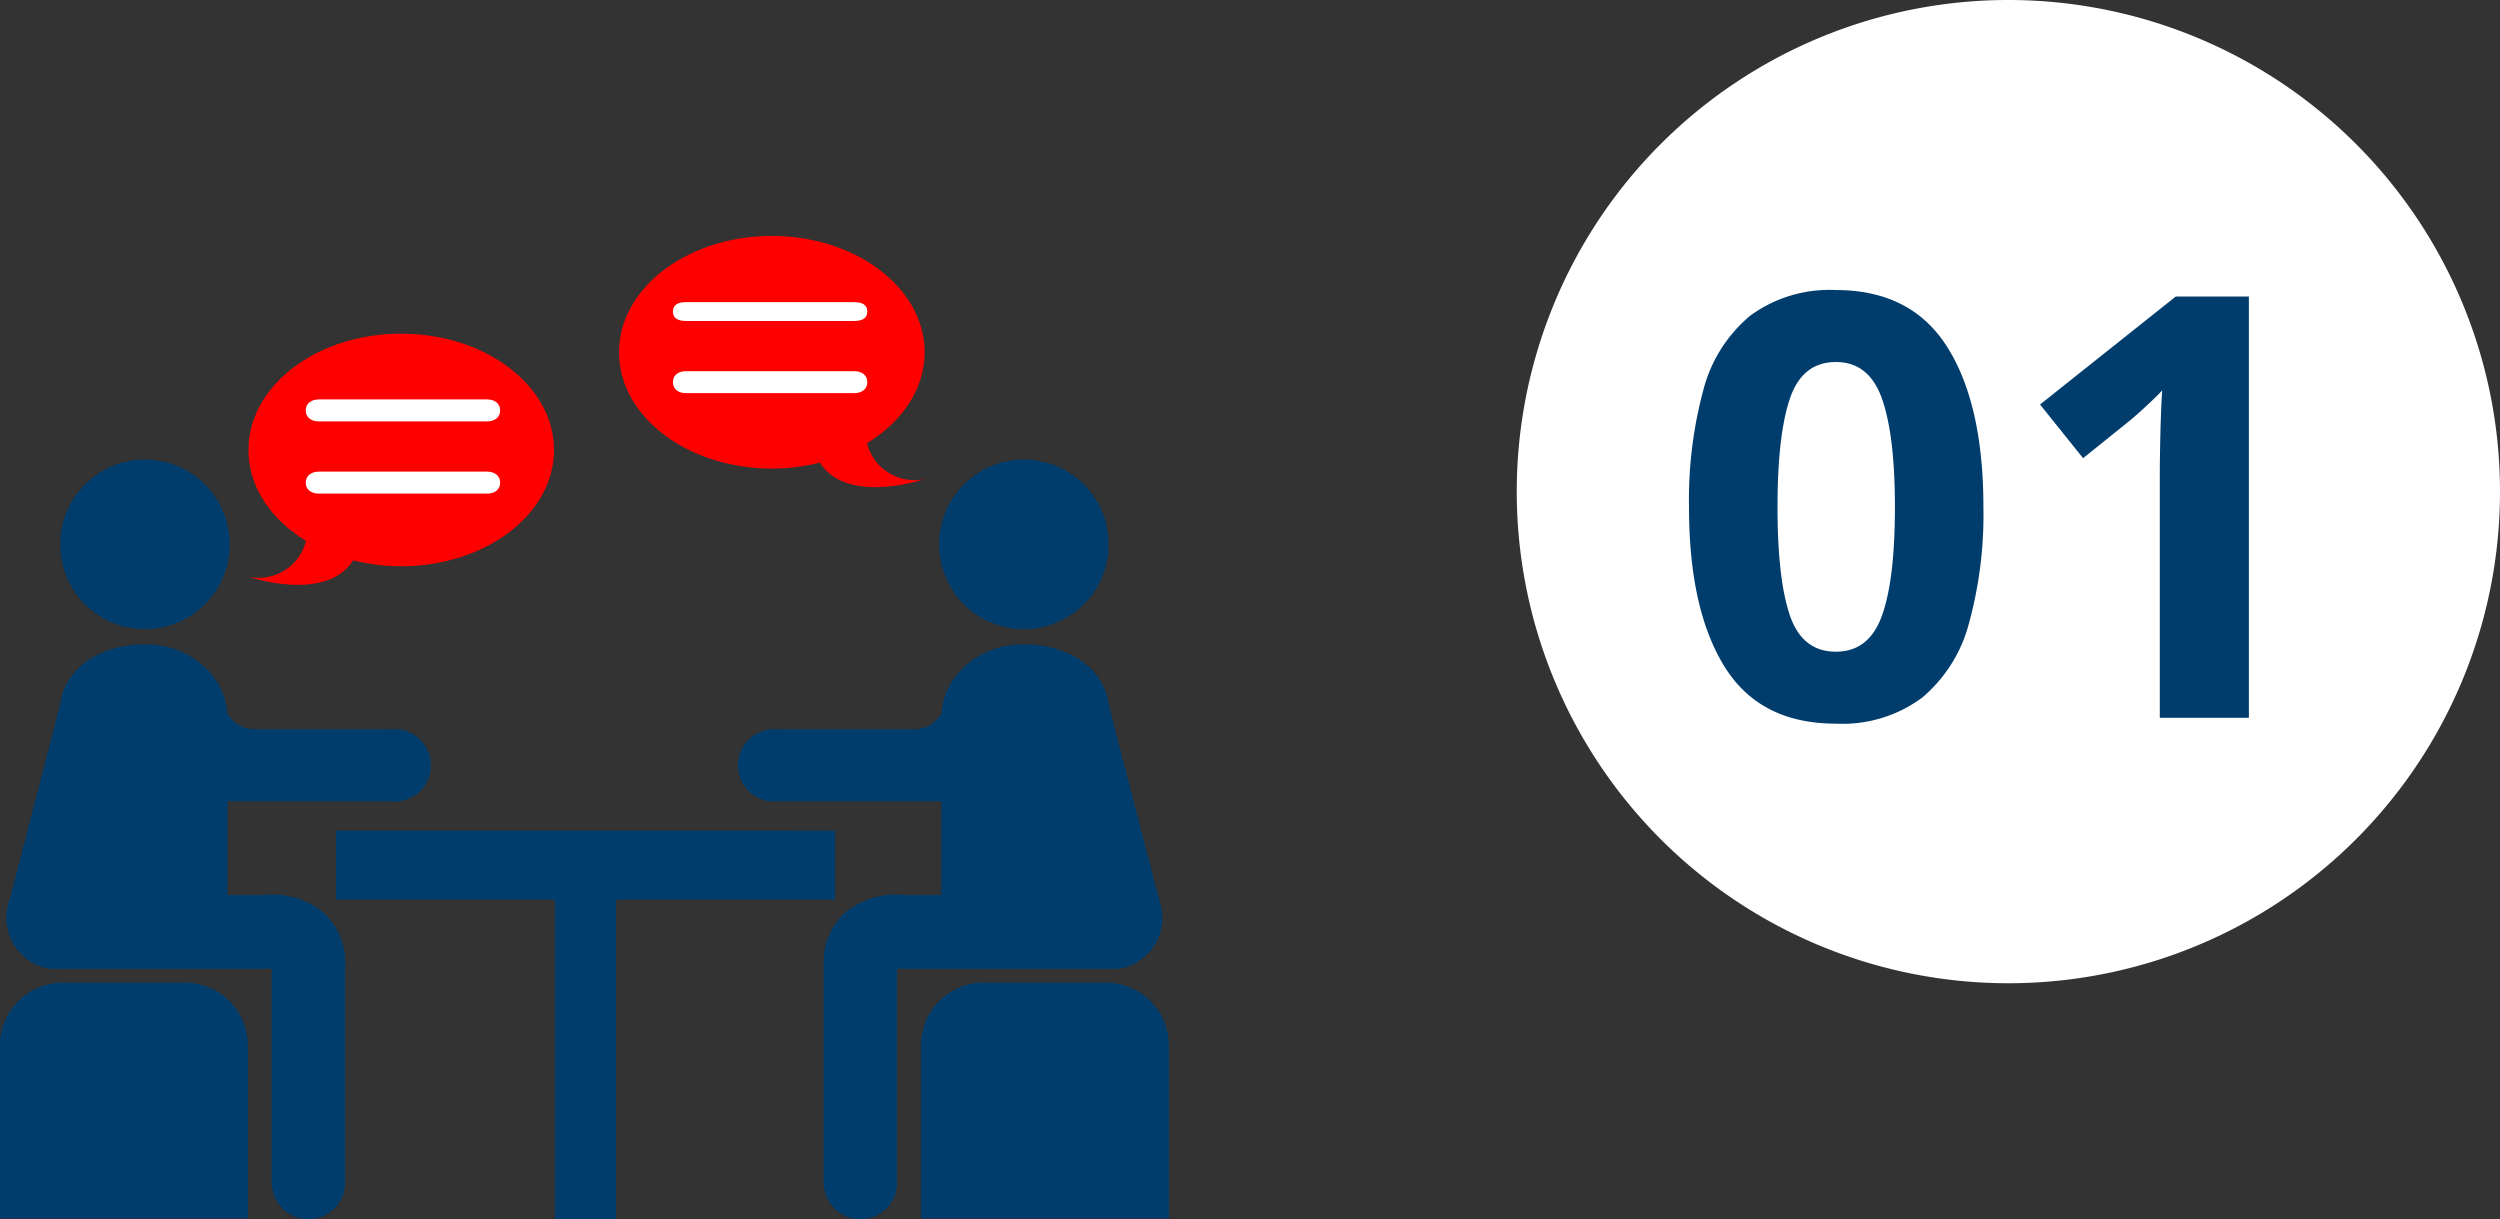 <svg xmlns="http://www.w3.org/2000/svg" xmlns:xlink="http://www.w3.org/1999/xlink" width="254.26" height="124" viewBox="0 0 254.26 124">
  <rect x="0" y="0" width="254.26" height="124" fill="#333333" stroke="none"/>
  <defs>
    <clipPath id="clip-path">
      <rect id="長方形_6934" data-name="長方形 6934" width="118.872" height="100" fill="red"/>
    </clipPath>
  </defs>
  <g id="tesco_future_01_01" transform="translate(-478.74 -3919)">
    <path id="パス_42372" data-name="パス 42372" d="M50,0A50,50,0,1,1,0,50,50,50,0,0,1,50,0Z" transform="translate(633 3919)" fill="#fff"/>
    <path id="パス_42371" data-name="パス 42371" d="M-36.54-21.42A41.633,41.633,0,0,1-38.01-9.6a14.76,14.76,0,0,1-4.77,7.56A13.613,13.613,0,0,1-51.54.6q-7.74,0-11.34-5.82t-3.6-16.2a42.776,42.776,0,0,1,1.44-11.85,14.6,14.6,0,0,1,4.74-7.59,13.613,13.613,0,0,1,8.76-2.64q7.68,0,11.34,5.82T-36.54-21.42Zm-20.94,0q0,7.32,1.26,11.01t4.68,3.69q3.36,0,4.68-3.66t1.32-11.04q0-7.32-1.32-11.04t-4.68-3.72q-3.42,0-4.68,3.72T-57.48-21.42ZM-9.54,0H-18.6V-24.78q0-1.5.06-4.05t.18-4.47q-.3.36-1.29,1.29t-1.83,1.65L-26.4-26.4l-4.38-5.46,13.8-10.98h7.44Z" transform="translate(717 3992)" fill="#003d6d"/>
    <g id="グループ_9075" data-name="グループ 9075" transform="translate(478.74 3943)">
      <path id="パス_42236" data-name="パス 42236" d="M107.039,189.362V196.4H129.3v32.5h6.223V196.4h22.259v-7.034Z" transform="translate(-72.859 -128.894)" fill="#003d6d"/>
      <g id="グループ_9074" data-name="グループ 9074">
        <g id="グループ_9073" data-name="グループ 9073" clip-path="url(#clip-path)">
          <path id="パス_42237" data-name="パス 42237" d="M36.4,79.846a8.622,8.622,0,1,1-8.622-8.622A8.622,8.622,0,0,1,36.4,79.846" transform="translate(-13.038 -48.48)" fill="#003d6d"/>
          <path id="パス_42238" data-name="パス 42238" d="M25.206,244.354a6.375,6.375,0,0,0-6.221-6.518H6.221A6.375,6.375,0,0,0,0,244.354V261.8H25.206Z" transform="translate(0 -161.889)" fill="#003d6d"/>
          <path id="パス_42239" data-name="パス 42239" d="M41.153,138.686H27.518a3.268,3.268,0,0,1-2.943-1.625c-.23-3.916-3.894-7.031-8.394-7.031-4.349,0-8.1,2.328-8.569,5.983-.108.417-3.638,14.122-5.193,20.042a5.249,5.249,0,0,0,4.134,6.984h6.734l-.078,0H29.092v21.734a3.733,3.733,0,0,0,7.467,0v-22.2a6.75,6.75,0,0,0-2.308-5.349,8.255,8.255,0,0,0-6.079-1.686l-3.574-.015v-9.513H41.153a3.688,3.688,0,1,0,0-7.324" transform="translate(-1.459 -88.508)" fill="#003d6d"/>
          <path id="パス_42240" data-name="パス 42240" d="M299.1,79.846a8.623,8.623,0,1,0,8.623-8.622,8.622,8.622,0,0,0-8.623,8.622" transform="translate(-203.589 -48.48)" fill="#003d6d"/>
          <path id="パス_42241" data-name="パス 42241" d="M293.32,244.354a6.375,6.375,0,0,1,6.221-6.518h12.764a6.376,6.376,0,0,1,6.222,6.518V261.8H293.32Z" transform="translate(-199.656 -161.889)" fill="#003d6d"/>
          <path id="パス_42242" data-name="パス 42242" d="M239.159,138.686h13.635a3.268,3.268,0,0,0,2.943-1.625c.23-3.916,3.894-7.031,8.395-7.031,4.348,0,8.1,2.328,8.569,5.983.107.417,3.637,14.122,5.192,20.042a5.249,5.249,0,0,1-4.133,6.984h-6.734l.079,0H251.221v21.734a3.733,3.733,0,0,1-7.466,0v-22.2a6.748,6.748,0,0,1,2.308-5.349,8.256,8.256,0,0,1,6.08-1.686l3.574-.015v-9.513H239.159a3.688,3.688,0,1,1,0-7.324" transform="translate(-159.983 -88.508)" fill="#003d6d"/>
          <path id="パス_42243" data-name="パス 42243" d="M94.674,31.118c-8.581,0-15.535,5.294-15.535,11.824,0,3.743,2.285,7.079,5.849,9.245a4.955,4.955,0,0,1-5.849,3.652s7.85,2.692,10.653-1.669a20.02,20.02,0,0,0,4.882.6c8.581,0,15.536-5.294,15.536-11.825s-6.956-11.824-15.536-11.824" transform="translate(-53.868 -21.181)" fill="red"/>
          <path id="パス_42244" data-name="パス 42244" d="M115.81,54.3h-17.1c-.738,0-1.336-.379-1.336-1.118s.6-1.118,1.336-1.118h17.1c.738,0,1.336.379,1.336,1.118s-.6,1.118-1.336,1.118" transform="translate(-66.278 -35.441)" fill="#fff"/>
          <path id="パス_42245" data-name="パス 42245" d="M115.81,77.3h-17.1c-.738,0-1.336-.38-1.336-1.118s.6-1.118,1.336-1.118h17.1c.738,0,1.336.38,1.336,1.118s-.6,1.118-1.336,1.118" transform="translate(-66.278 -51.097)" fill="#fff"/>
          <path id="パス_42246" data-name="パス 42246" d="M212.709,0c8.581,0,15.537,5.294,15.537,11.824,0,3.742-2.286,7.078-5.85,9.245a4.955,4.955,0,0,0,5.85,3.652s-7.852,2.692-10.652-1.669a20.058,20.058,0,0,1-4.885.6c-8.581,0-15.535-5.294-15.535-11.824S204.129,0,212.709,0" transform="translate(-134.212)" fill="red"/>
          <path id="パス_42247" data-name="パス 42247" d="M215.654,22.984h17.1c.738,0,1.336-.219,1.336-.958s-.6-.958-1.336-.958h-17.1c-.738,0-1.336.22-1.336.958s.6.958,1.336.958" transform="translate(-145.881 -14.34)" fill="#fff"/>
          <path id="パス_42248" data-name="パス 42248" d="M215.654,45.3h17.1c.738,0,1.336-.38,1.336-1.118s-.6-1.118-1.336-1.118h-17.1c-.738,0-1.336.379-1.336,1.118s.6,1.118,1.336,1.118" transform="translate(-145.881 -29.315)" fill="#fff"/>
        </g>
      </g>
    </g>
  </g>
</svg>
